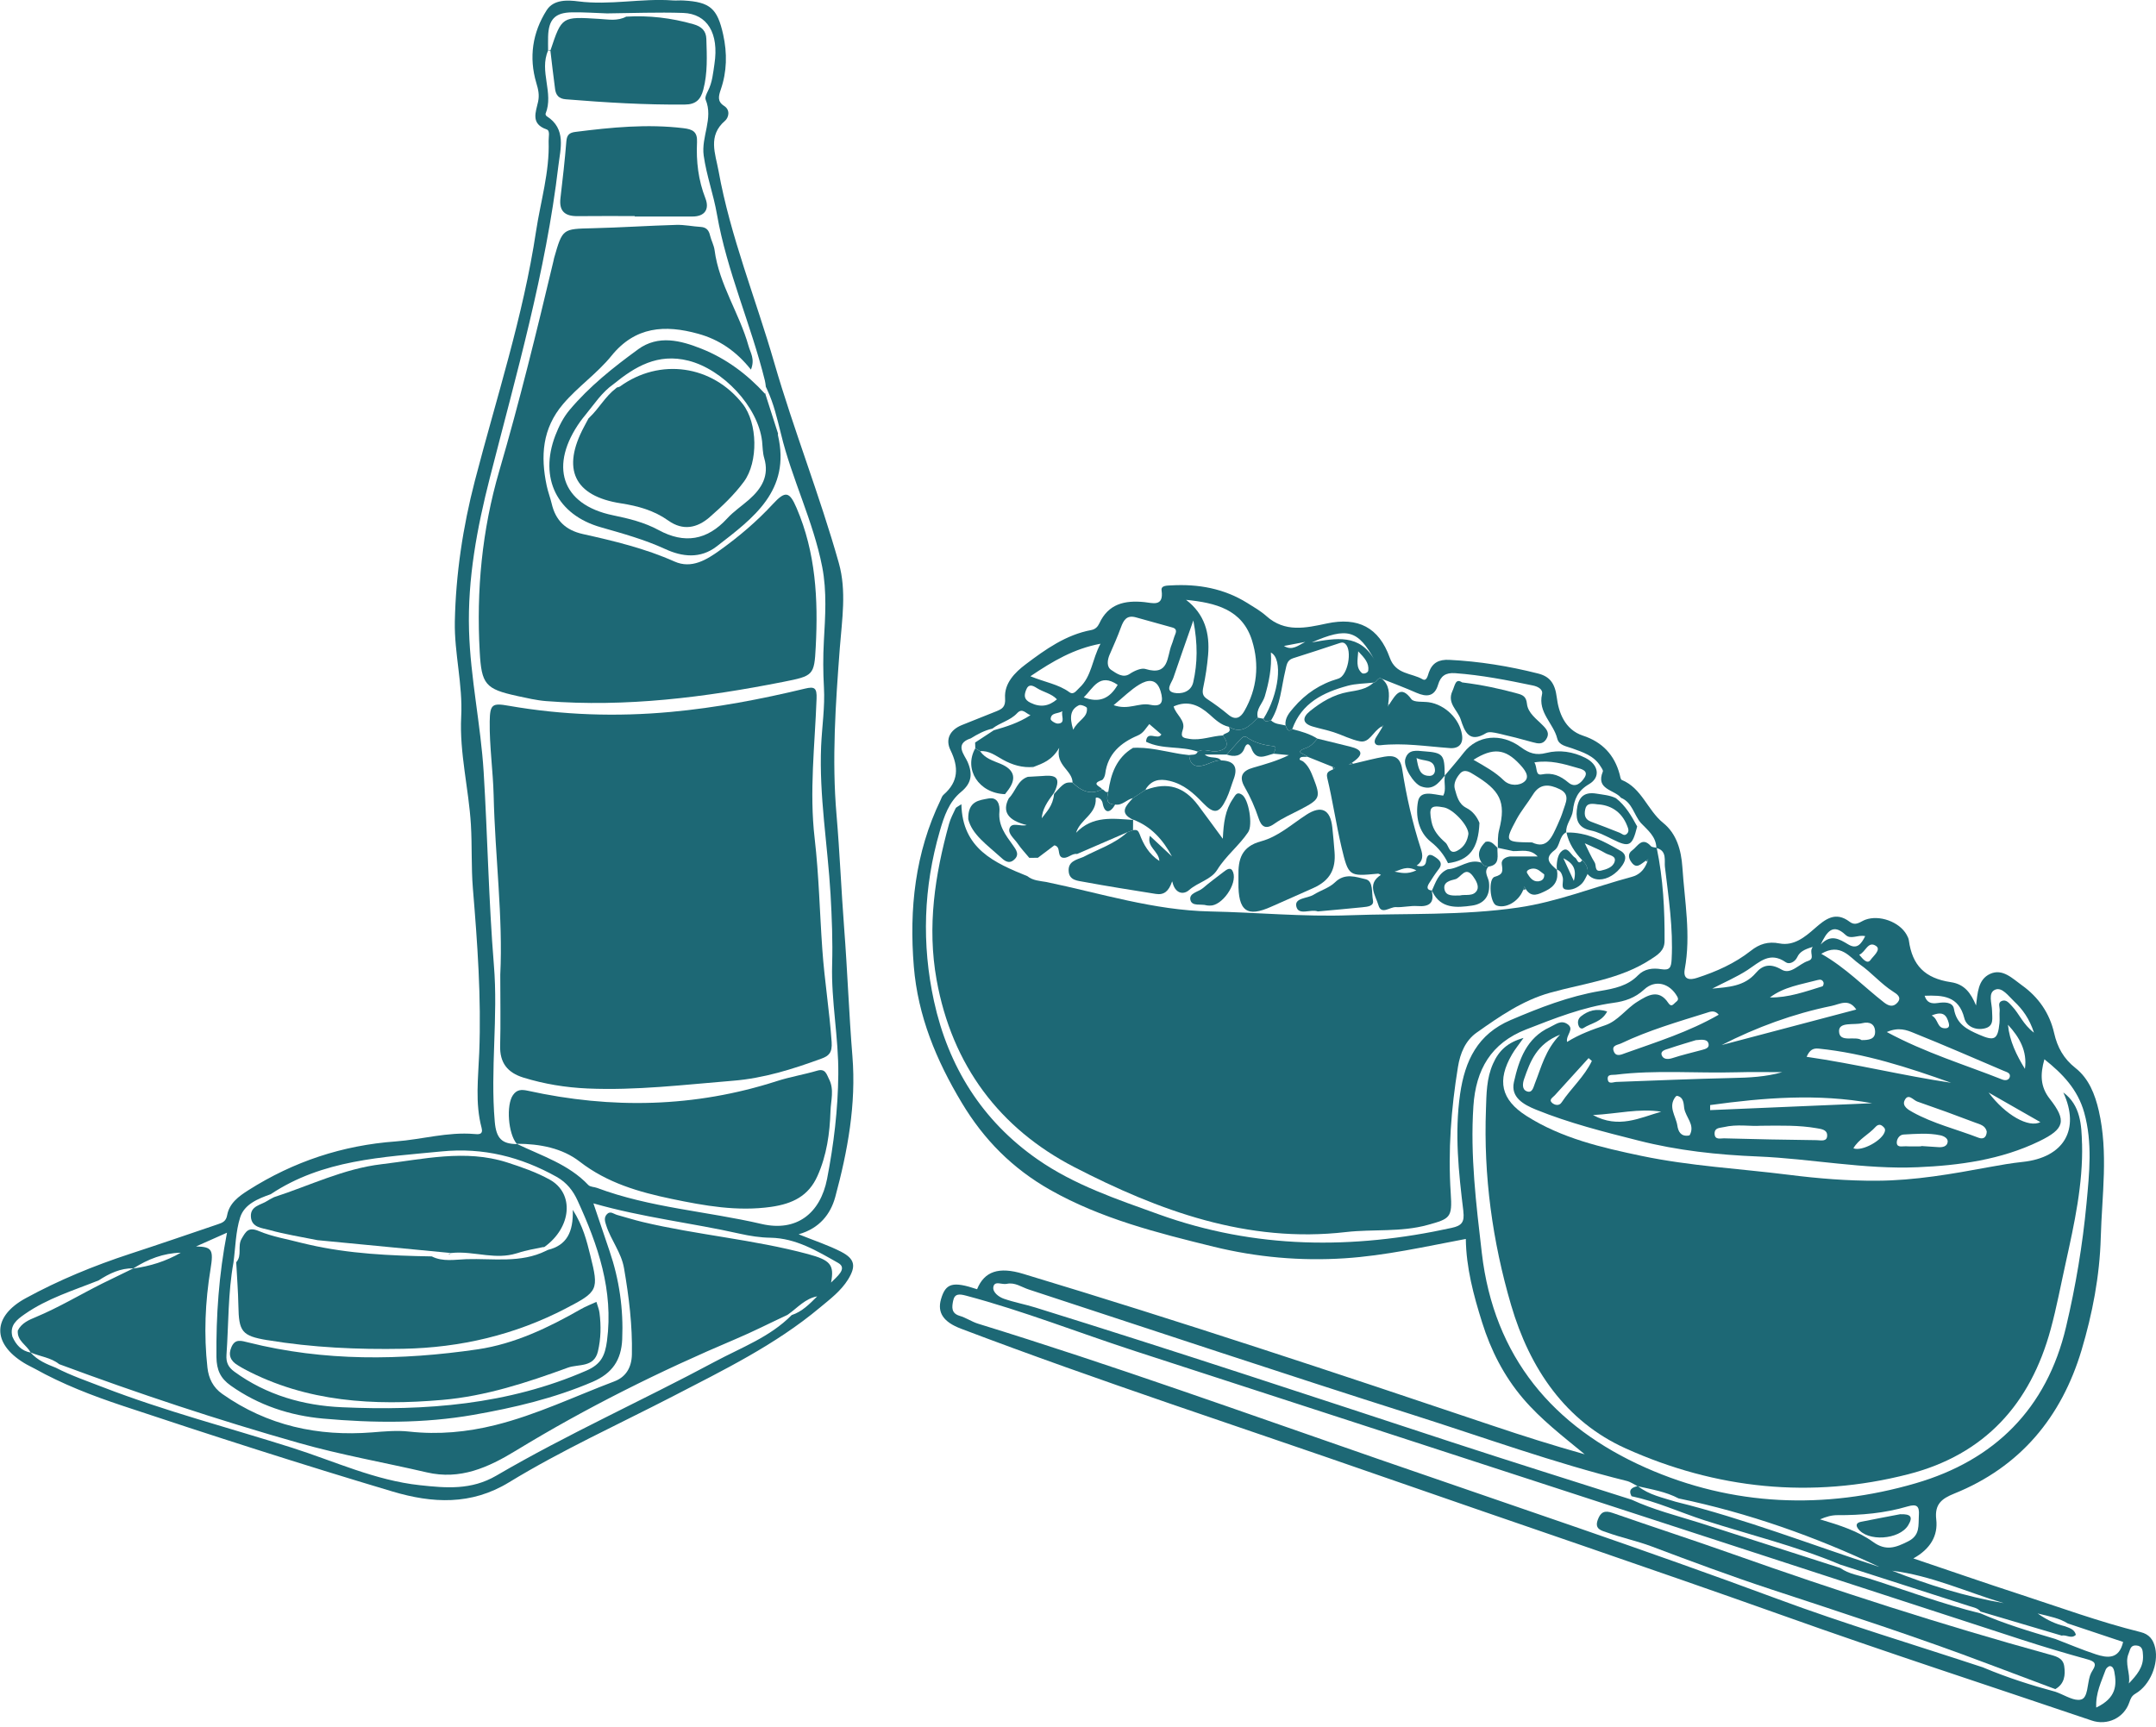 <svg xmlns="http://www.w3.org/2000/svg" width="307" height="246" viewBox="0 0 307 246" fill="none"><g clip-path="url(#clip0_46_1701)"><path d="M197.803 100.349C197.747 100.441 197.682 100.536 197.616 100.628C197.645 100.497 197.653 100.386 197.671 100.265C197.719 100.302 197.755 100.331 197.803 100.349Z" fill="#1D6875"></path><path d="M163.253 112.475C163.18 112.504 163.114 112.522 163.037 112.549C163.066 112.494 163.103 112.457 163.13 112.409C163.167 112.438 163.214 112.457 163.251 112.475H163.253Z" fill="#1D6875"></path><path d="M147.178 109.234C147.075 109.318 146.954 109.366 146.84 109.403L147.178 109.234Z" fill="#1D6875"></path><path d="M190.096 109.363C190.03 109.455 189.938 109.513 189.843 109.569C189.814 109.447 189.777 109.326 189.74 109.213C189.861 109.268 189.974 109.316 190.096 109.363Z" fill="#1D6875"></path><path d="M196.999 103.303C196.933 103.416 196.878 103.508 196.823 103.601C196.804 103.545 196.775 103.498 196.749 103.45C196.833 103.403 196.907 103.348 197.002 103.3L196.999 103.303Z" fill="#1D6875"></path><path d="M174.126 119.405V119.471C174.107 119.453 174.096 119.442 174.078 119.416C174.096 119.416 174.115 119.405 174.126 119.405Z" fill="#1D6875"></path><path d="M166.951 125.635C166.922 125.624 166.895 125.624 166.866 125.624C166.877 125.576 166.895 125.539 166.914 125.502C166.924 125.55 166.943 125.587 166.951 125.635Z" fill="#1D6875"></path><path d="M221.694 123.896L221.697 123.892H221.694V123.896Z" fill="#1D6875"></path><path d="M203.958 126.988C203.94 126.999 203.921 127.018 203.903 127.026V127.015C203.921 126.996 203.932 126.986 203.95 126.978C203.961 126.978 203.961 126.988 203.961 126.988H203.958Z" fill="#1D6875"></path><path d="M234.695 122.375C234.658 122.506 234.61 122.627 234.563 122.757C234.508 122.691 234.431 122.635 234.347 122.58C234.46 122.506 234.571 122.43 234.692 122.375H234.695Z" fill="#1D6875"></path><path d="M221.742 123.869C221.742 123.869 221.712 123.887 221.704 123.887C221.694 123.877 221.694 123.858 221.694 123.85C221.712 123.85 221.723 123.869 221.742 123.869Z" fill="#1D6875"></path><path d="M217.267 126.643C217.127 126.672 216.996 126.717 216.875 126.775C216.94 126.606 217.006 126.448 217.051 126.271C217.117 126.411 217.191 126.532 217.267 126.646V126.643Z" fill="#1D6875"></path><path d="M163.786 119.097C163.768 119.108 163.738 119.116 163.712 119.134C163.723 119.105 163.731 119.078 163.741 119.041C163.76 119.06 163.778 119.078 163.789 119.097H163.786Z" fill="#1D6875"></path><path d="M205.732 110.549V110.586C205.703 110.576 205.676 110.557 205.647 110.549C205.666 110.531 205.676 110.512 205.695 110.501C205.705 110.512 205.724 110.531 205.732 110.549Z" fill="#1D6875"></path><path d="M192.628 108.794C192.441 108.841 192.254 108.878 192.059 108.926C192.246 108.812 192.404 108.71 192.554 108.607C192.572 108.681 192.601 108.739 192.628 108.794Z" fill="#1D6875"></path><path d="M306.887 234.71C306.626 233.55 306.065 232.757 304.795 232.449C298.995 231.01 293.391 228.955 287.72 227.105C282.724 225.48 277.755 223.751 272.448 221.959C274.848 220.634 275.987 218.737 275.707 216.392C275.454 214.207 276.53 213.43 278.258 212.729C287.683 208.938 293.549 201.81 296.397 192.303C297.946 187.11 298.985 181.74 299.135 176.238C299.303 170.214 300.228 164.199 298.855 158.202C298.313 155.867 297.446 153.617 295.522 152.102C293.849 150.784 292.953 149.159 292.497 147.143C291.852 144.302 290.266 142.015 287.913 140.334C286.569 139.372 285.156 137.886 283.373 138.708C281.636 139.512 281.607 141.446 281.373 143.201C280.653 141.472 279.757 140.176 277.794 139.886C274.087 139.336 272.293 137.486 271.808 133.937C271.771 133.657 271.631 133.375 271.489 133.125C270.453 131.275 267.594 130.258 265.605 130.996C264.896 131.257 264.269 131.95 263.381 131.286C261.373 129.763 259.945 130.875 258.375 132.258C257.002 133.462 255.424 134.761 253.387 134.369C251.78 134.05 250.528 134.442 249.305 135.415C247.018 137.217 244.391 138.384 241.646 139.272C240.684 139.591 239.609 139.599 239.899 138.031C240.795 133.175 239.88 128.356 239.561 123.526C239.393 121.097 238.75 118.754 236.824 117.202C234.592 115.4 233.788 112.251 230.929 111.084C230.753 111.01 230.705 110.57 230.632 110.299C229.894 107.505 228.139 105.674 225.412 104.778C222.769 103.919 221.928 101.379 221.675 99.332C221.415 97.258 220.629 96.333 218.996 95.922C214.859 94.876 210.656 94.194 206.369 93.98C204.912 93.907 203.958 94.373 203.465 95.756C203.307 96.204 203.157 97.074 202.569 96.747C200.973 95.822 198.759 96.094 197.89 93.664C196.348 89.348 193.368 87.854 188.942 88.797C185.925 89.443 182.973 90.115 180.32 87.741C179.498 87.011 178.526 86.452 177.582 85.865C174.268 83.809 170.623 83.156 166.784 83.372C166.215 83.409 165.29 83.354 165.401 84.091C165.746 86.502 164.057 85.857 162.945 85.754C160.152 85.475 157.826 85.989 156.529 88.8C156.313 89.248 155.986 89.622 155.391 89.733C151.794 90.405 148.89 92.471 146.061 94.607C144.482 95.793 142.978 97.335 143.117 99.427C143.21 100.707 142.677 100.976 141.855 101.313C140.211 101.985 138.559 102.612 136.923 103.284C135.278 103.967 134.577 105.284 135.344 106.844C136.53 109.274 136.493 111.326 134.372 113.176C134.156 113.352 134.053 113.671 133.932 113.943C130.298 121.463 129.45 129.447 130.122 137.649C130.701 144.7 133.315 151.006 136.941 157.048C140.108 162.344 144.19 166.433 149.523 169.461C156.816 173.59 164.821 175.598 172.837 177.569C178.945 179.063 185.184 179.624 191.471 179.213C197.263 178.839 202.923 177.55 208.722 176.457C208.777 180.557 209.823 184.462 211.038 188.327C212.279 192.316 214.158 195.987 216.856 199.162C219.425 202.187 222.59 204.598 225.654 207.13C221.209 205.878 216.864 204.513 212.551 203.056C190.349 195.576 168.11 188.187 145.684 181.423C142.227 180.377 140.174 181.06 139.128 183.618C135.663 182.459 134.654 182.741 133.99 185.047C133.447 186.952 134.335 188.287 136.82 189.231C156.592 196.74 176.721 203.27 196.68 210.237C215.744 216.887 234.871 223.322 253.89 230.093C268.461 235.295 283.191 240.077 297.846 245.047C300.041 245.795 302.423 244.702 303.19 242.488C303.395 241.909 303.517 241.545 304.104 241.2C306.167 239.996 307.393 236.979 306.887 234.707V234.71ZM285.32 228.328C279.855 227.385 274.588 225.733 269.431 223.714C274.97 224.386 280.031 226.75 285.32 228.328ZM273.233 215.815C273.141 217.243 273.457 218.655 271.684 219.54C269.937 220.418 268.546 220.942 266.706 219.606C264.567 218.065 262.008 217.243 259.16 216.394C260.066 216.002 260.812 215.796 261.645 215.796C265.018 215.815 268.38 215.517 271.629 214.555C272.928 214.173 273.328 214.489 273.236 215.817L273.233 215.815ZM290.54 159.82C288.877 160.671 285.581 158.839 283.162 155.606C285.581 156.99 287.992 158.362 290.54 159.82ZM288.337 152.234C287.14 150.292 286.142 148.263 285.918 145.947C287.551 147.72 288.692 149.683 288.337 152.234ZM279.705 145.014C280.002 146.192 281.312 146.779 282.608 146.471C284 146.144 283.654 144.985 283.654 143.949C283.644 142.903 283.019 141.372 284.131 140.943C285.093 140.569 285.989 141.857 286.785 142.606C288.018 143.765 288.98 145.098 289.625 147.08C288.055 145.894 287.533 144.381 286.487 143.296C286.094 142.885 285.675 142.287 285.019 142.569C284.421 142.822 284.785 143.475 284.74 143.941C284.685 144.529 284.769 145.127 284.711 145.707C284.477 148.097 283.973 148.302 281.826 147.369C280.079 146.613 278.595 145.865 278.229 143.688C278.06 142.679 276.819 142.716 275.96 142.848C275.017 142.988 274.372 142.837 274.055 141.82C276.595 141.736 278.904 141.802 279.707 145.014H279.705ZM277.035 146.453C275.755 146.5 276.074 145.164 275.057 144.632C276.767 143.912 277.196 144.679 277.486 145.696C277.599 146.107 277.541 146.424 277.038 146.453H277.035ZM272.532 147.127C276.819 148.845 281.07 150.705 285.32 152.516C285.712 152.684 286.292 152.805 286.189 153.338C286.097 153.796 285.639 153.954 285.125 153.759C279.763 151.63 274.198 149.968 268.667 146.987C270.377 146.239 271.526 146.716 272.535 147.127H272.532ZM243.514 158.109V157.39C251.174 156.334 258.849 155.717 266.583 157.129C258.897 157.456 251.2 157.783 243.514 158.109ZM260.174 161.651C260.222 162.668 259.268 162.399 258.688 162.389C254.28 162.333 249.872 162.257 245.472 162.128C244.995 162.117 244.146 162.407 244.146 161.427C244.157 160.576 244.921 160.66 245.445 160.531C247.342 160.073 249.266 160.447 250.694 160.336C253.674 160.307 256.177 160.252 258.651 160.681C259.305 160.795 260.146 160.876 260.174 161.653V161.651ZM230.165 154.094C229.699 154.112 229.016 154.476 228.932 153.712C228.848 152.937 229.596 153.132 230.062 153.066C235.778 152.357 241.522 152.879 247.258 152.721C249.434 152.655 251.611 152.703 253.787 152.703C251.442 153.375 249.079 153.488 246.678 153.533C241.177 153.654 235.667 153.896 230.165 154.094ZM240.626 161.64C240.597 161.696 240.494 161.725 240.431 161.733C239.329 161.891 238.963 161.134 238.842 160.304C238.636 158.94 237.459 157.614 238.608 156.175C238.655 156.12 238.729 156.11 238.802 156.073C239.775 156.278 239.735 157.222 239.82 157.828C240.015 159.127 241.39 160.173 240.623 161.638L240.626 161.64ZM236.544 158.333C233.49 159.203 230.492 160.8 226.829 158.81C230.331 158.634 233.377 157.83 236.544 158.333ZM237.59 149.359C239.037 148.864 240.505 148.445 241.477 148.144C242.534 148.023 243.14 148.06 243.279 148.621C243.448 149.275 242.821 149.406 242.325 149.546C240.924 149.92 239.503 150.255 238.123 150.705C237.451 150.921 236.824 150.863 236.618 150.284C236.402 149.659 237.15 149.499 237.59 149.359ZM245.147 148.845C250.143 146.294 255.337 144.389 260.791 143.27C261.995 143.027 263.228 142.15 264.322 143.783C257.877 145.483 251.516 147.164 245.147 148.845ZM265.181 145.725C266.227 145.464 266.994 145.857 267.002 146.958C267.012 148.005 266.124 148.144 265.078 148.136C264.164 147.483 261.885 148.603 261.866 146.856C261.848 145.501 263.995 146.026 265.181 145.725ZM267.067 160.502C267.347 160.194 267.692 160.083 268.04 160.37C268.235 160.539 268.48 160.708 268.403 161.09C268.132 162.378 265.152 164.041 263.911 163.545C264.678 162.228 266.095 161.585 267.067 160.499V160.502ZM257.252 150.516C257.7 149.499 258.196 149.275 258.97 149.348C265.5 150.012 271.681 152.02 277.829 154.215C270.972 153.198 264.248 151.525 257.252 150.516ZM271.067 161.585C272.804 161.493 274.561 161.332 276.298 161.698C276.793 161.801 277.418 162.128 277.333 162.66C277.249 163.295 276.595 163.435 275.968 163.379C275.165 163.314 274.361 163.277 273.568 163.221V163.269C272.83 163.269 272.1 163.298 271.373 163.258C270.907 163.229 270.169 163.482 270.092 162.818C270.037 162.315 270.419 161.614 271.065 161.585H271.067ZM272.327 158.389C271.758 158.081 270.833 157.548 271.189 156.755C271.702 155.617 272.43 156.689 273.001 156.887C275.776 157.849 278.529 158.847 281.267 159.893C281.913 160.136 282.735 160.294 282.901 161.192C282.853 161.959 282.453 162.312 281.734 162.043C278.595 160.829 275.289 160.036 272.327 158.391V158.389ZM270.187 142.793C269.637 143.417 269.028 143.362 268.282 142.782C265.397 140.54 262.875 137.86 259.334 135.842C262.098 134.216 263.397 136.366 264.817 137.346C266.48 138.495 267.824 140.121 269.571 141.233C270.074 141.559 270.859 142.026 270.187 142.793ZM267.152 134.74C267.89 135.265 266.722 136.187 266.367 136.701C265.882 137.402 265.255 136.579 264.741 135.981C265.647 135.626 265.992 133.926 267.152 134.74ZM262.773 133.133C263.558 133.881 264.446 133.104 265.592 133.328C265.012 134.487 264.406 135.251 263.173 134.506C261.885 133.731 260.699 133.001 259.26 134.524C260.111 132.711 260.989 131.452 262.773 133.133ZM258.783 139.589C259.223 139.467 259.513 139.533 259.661 139.934C259.716 140.084 259.613 140.437 259.51 140.476C257.073 141.225 254.662 142.11 252.019 142.065C254.046 140.534 256.464 140.216 258.781 139.591L258.783 139.589ZM248.855 138.139C250.565 137.019 252.011 135.467 254.28 137.046C254.775 137.402 255.598 137.017 255.924 136.308C256.27 135.578 256.878 135.225 258.13 134.861C257.505 135.647 258.559 136.506 257.439 136.869C256.159 137.28 255.002 138.869 253.695 138.102C252.125 137.178 250.997 137.412 250.014 138.579C248.38 140.495 246.109 140.587 243.812 140.803C245.503 139.926 247.269 139.17 248.855 138.142V138.139ZM243.008 144.25C243.522 144.092 244.138 143.81 244.736 144.521C240.478 146.969 235.928 148.389 231.454 149.986C230.848 150.21 230.081 150.584 229.773 149.688C229.483 148.858 230.371 148.829 230.837 148.605C234.75 146.737 238.897 145.541 243.008 144.252V144.25ZM195.766 94.073C193.637 90.204 190.198 90.897 186.789 91.496C191.85 89.29 193.373 89.701 195.766 94.073ZM194.831 95.511C194.783 95.83 194.159 96.062 193.916 95.849C193.057 95.082 193.31 94.075 193.402 92.766C194.309 93.719 194.973 94.439 194.831 95.511ZM185.864 91.422C184.884 91.899 184.006 92.739 182.828 92.001C183.846 91.814 184.855 91.619 185.864 91.422ZM178.291 91.261C179.348 94.679 179 98.099 177.19 101.263C176.665 102.178 175.957 102.665 174.903 101.788C173.949 100.984 172.932 100.246 171.886 99.556C171.195 99.097 171.185 98.613 171.343 97.864C171.662 96.36 171.893 94.829 172.025 93.298C172.286 90.215 171.559 87.462 168.887 85.433C173.071 85.852 176.91 86.776 178.294 91.261H178.291ZM169.923 88.368C170.568 91.73 170.521 94.449 169.912 97.158C169.585 98.626 168.091 98.876 167.174 98.671C165.83 98.373 166.829 97.269 167.082 96.531C167.933 94.009 168.829 91.496 169.923 88.368ZM158.002 93.243C158.563 91.954 159.132 90.674 159.609 89.367C159.984 88.35 160.413 87.572 161.72 87.92C163.456 88.397 165.185 88.882 166.921 89.367C167.49 89.517 167.556 89.851 167.34 90.357C167.135 90.834 167.032 91.348 166.837 91.814C166.136 93.532 166.51 96.325 163.101 95.279C162.55 95.103 161.57 95.503 160.85 95.988C159.889 96.623 158.945 95.885 158.234 95.419C157.562 94.979 157.665 94.028 157.999 93.243H158.002ZM163.775 100.378C162.178 100.033 160.684 101.19 158.574 100.433C159.976 99.284 161.003 98.238 162.215 97.508C163.419 96.779 164.708 96.565 165.269 98.47C165.699 99.927 165.475 100.739 163.775 100.375V100.378ZM159.151 97.537C158.002 99.527 156.49 100.154 154.321 99.321C155.686 97.996 156.553 95.762 159.151 97.537ZM154.772 100.844C154.903 102.236 153.531 102.518 152.819 103.935C152.221 102.012 152.482 101.002 153.641 100.441C153.913 100.309 154.761 100.665 154.772 100.842V100.844ZM156.706 91.683C155.491 93.925 155.473 96.333 153.689 97.97C153.249 98.37 152.877 99.034 152.261 98.576C150.701 97.445 148.785 97.166 146.722 96.315C149.944 94.149 152.888 92.402 156.706 91.683ZM150.643 103.058C150.297 103.076 149.597 102.628 149.607 102.412C149.644 101.45 150.672 101.682 151.28 101.292C151.046 101.946 151.813 103.002 150.645 103.058H150.643ZM146.095 98.304C146.44 97.35 147.028 97.603 147.655 98.007C148.569 98.586 149.718 98.763 150.503 99.603C149.336 100.594 148.139 100.781 146.73 100.088C145.815 99.64 145.805 99.071 146.095 98.304ZM208.366 172.512C208.553 174.043 208.171 174.567 206.693 174.884C192.609 177.974 178.728 177.901 164.99 172.949C159.003 170.791 152.977 168.776 147.739 165.124C139.837 159.622 135.028 151.899 132.991 142.577C131.226 134.479 131.497 126.343 133.832 118.338C134.43 116.275 135.112 114.219 136.849 112.789C138.316 111.584 138.548 110.304 137.782 108.52C137.352 107.521 135.821 105.943 138.24 105.158C139.202 104.56 140.193 104.027 141.304 103.774C142.398 102.915 143.837 102.636 144.817 101.59C145.584 100.76 146.032 101.608 146.732 101.861C145.014 102.973 143.267 103.506 141.51 104.009C140.622 104.597 139.734 105.176 138.849 105.756C138.859 106.027 138.867 106.299 138.878 106.578C139.112 106.71 139.344 106.849 139.568 106.989C140.838 106.868 141.781 107.642 142.791 108.193C144.163 108.949 145.602 109.389 147.18 109.229C148.461 108.725 149.786 108.314 150.822 106.509C150.279 109.042 152.69 109.677 152.727 111.45C153.549 112.254 154.419 112.823 155.425 112.823C155.891 112.823 156.397 112.702 156.93 112.412C156.724 112.001 155.267 111.656 156.882 111.113C157.125 111.028 157.341 110.525 157.378 110.188C157.733 107.358 159.591 105.78 161.991 104.763C162.842 104.407 163.151 103.706 163.654 103.129C164.271 103.653 164.84 104.146 165.372 104.604C164.869 105.5 163.309 103.922 163.188 105.64C164.355 106.22 165.599 106.359 166.85 106.462C168.102 106.565 169.364 106.631 170.558 107.05C171.464 106.507 172.397 107.152 173.322 106.994C174.217 106.844 174.676 106.491 174.676 105.959C174.676 105.621 174.499 105.221 174.133 104.744C172.544 104.818 171.024 105.492 169.38 105.239C168.539 105.1 168.025 105.081 168.418 103.94C168.884 102.597 167.409 101.782 167.119 100.615C169.137 99.701 170.724 100.42 172.239 101.764C173.042 102.483 173.846 103.268 174.976 103.511C176.834 104.631 177.956 103.379 179.105 102.212C178.779 100.997 179.796 100.204 180.096 99.187C180.694 97.15 181.105 95.113 180.966 92.939C182.731 93.835 182.096 98.918 179.909 102.365C180.151 102.992 180.599 102.636 180.992 102.599C182.336 100.423 182.449 97.883 183.029 95.482C183.205 94.763 183.234 94.036 184.112 93.754C186.336 93.053 188.549 92.326 190.762 91.588C191.071 91.485 191.305 91.467 191.555 91.691C192.601 92.623 191.919 96.267 190.557 96.66C187.998 97.398 185.906 98.789 184.196 100.797C183.579 101.516 182.934 102.254 183.047 103.319C183.271 103.664 183.3 104.394 184.009 103.843C185.334 100.117 188.436 98.613 191.911 97.669C193.097 97.35 194.359 97.361 195.592 97.221C196.069 97.211 196.153 96.315 196.796 96.689C198.43 97.343 200.085 97.959 201.689 98.668C203.146 99.303 204.277 99.229 204.78 97.501C205.144 96.278 205.845 95.783 207.191 95.875C210.935 96.146 214.608 96.866 218.268 97.63C218.951 97.769 219.744 98.154 219.575 98.881C218.969 101.477 221.201 103.018 221.741 105.187C221.984 106.159 223.022 106.28 223.852 106.578C225.364 107.129 226.943 107.606 227.878 109.1C228.028 109.353 228.308 109.698 228.234 109.885C227.169 112.491 229.878 112.443 230.821 113.629C232.436 114.293 232.653 116.058 233.651 117.215C234.623 118.232 235.799 119.131 235.857 120.728C235.875 120.728 235.886 120.738 235.904 120.738C235.904 120.757 235.915 120.775 235.915 120.793C237.401 121.176 236.971 122.633 237.074 123.465C237.588 127.837 238.27 132.208 238.028 136.645C237.962 137.784 237.775 138.234 236.542 138.037C235.364 137.842 234.17 137.963 233.245 138.906C231.77 140.429 229.828 140.803 227.857 141.138C223.401 141.894 219.235 143.52 215.099 145.285C210.411 147.293 208.598 151.04 207.908 155.82C207.104 161.443 207.702 166.971 208.374 172.509L208.366 172.512ZM210.999 178.443C210.195 171.495 209.336 164.573 209.802 157.54C210.148 152.328 212.316 148.574 217.301 146.621C221.354 145.043 225.391 143.428 229.744 142.829C231.359 142.613 232.826 142.129 234.104 140.943C235.683 139.467 237.738 140.018 238.821 141.923C239.111 142.418 238.792 142.577 238.55 142.793C238.252 143.053 237.988 143.493 237.551 142.84C236.197 140.803 234.626 141.747 233.161 142.663C231.535 143.662 230.397 145.409 228.555 146.026C226.734 146.642 224.951 147.277 223.138 148.397C222.943 147.369 224.297 146.566 223.148 145.828C222.234 145.24 221.486 145.931 220.693 146.294C217.349 147.825 216.284 150.964 215.573 154.112C215.088 156.289 216.946 157.324 218.722 158.044C223.449 159.959 228.371 161.2 233.301 162.444C238.895 163.872 244.584 164.481 250.338 164.713C257.922 165.031 265.442 166.57 273.036 166.244C278.975 165.991 284.917 165.187 290.371 162.544C294.012 160.779 294.302 159.601 291.865 156.492C290.529 154.782 290.492 153.035 291.109 150.869C293.725 152.942 295.862 155.185 296.779 158.463C297.975 162.76 297.509 167.066 297.106 171.397C296.545 177.337 295.564 183.184 294.192 188.986C291.446 200.651 283.984 207.994 272.783 211.254C259.808 215.037 246.723 214.531 234.339 209.04C221.188 203.204 212.724 193.302 210.999 178.441V178.443ZM221.367 156.028C222.974 154.244 224.59 152.479 226.205 150.703C226.355 150.842 226.513 150.974 226.671 151.103C225.607 153.335 223.71 154.99 222.355 157.024C221.992 157.567 221.346 157.388 220.99 157.061C220.505 156.613 221.112 156.312 221.364 156.025L221.367 156.028ZM218.574 154.262C218.35 154.813 218.218 155.756 217.378 155.422C216.753 155.179 216.772 154.394 217.022 153.675C217.9 151.161 218.806 148.687 222.142 147.362C220.021 149.556 219.48 151.994 218.574 154.265V154.262ZM297.975 237.893C297.817 238.135 297.686 238.407 297.593 238.686C297.219 239.864 297.296 241.758 296.379 242.04C296.239 242.088 296.099 242.106 295.939 242.106C294.966 242.106 293.754 241.313 292.669 240.947C289.24 240.022 285.849 238.939 282.571 237.566C282.506 237.537 282.44 237.511 282.376 237.482C272.598 234.251 262.707 231.298 253.05 227.711C234.276 220.745 215.296 214.402 196.375 207.844C177.387 201.27 158.482 194.451 139.268 188.527C138.361 188.248 137.55 187.668 136.643 187.407C135.41 187.033 135.55 186.137 135.718 185.278C135.934 184.203 136.614 184.288 137.55 184.53C145.75 186.707 153.633 189.834 161.694 192.451C203.771 206.105 245.83 219.846 287.899 233.537C290.972 234.536 294.073 235.461 297.193 236.32C298.191 236.599 298.631 236.889 297.978 237.89L297.975 237.893ZM298.489 243.2C298.386 241.107 299.237 239.482 299.833 237.811C299.917 237.577 300.262 237.279 300.457 237.297C300.84 237.326 300.99 237.698 301.064 238.083C301.427 239.988 301.372 241.827 298.487 243.202L298.489 243.2ZM298.405 235.606C296.463 234.971 294.576 234.159 292.661 233.429C289.064 232.365 285.47 231.3 282.023 229.788C276.617 228.47 271.413 226.499 266.127 224.818C264.743 224.378 263.268 224.191 262.045 223.324C255.405 221.185 248.763 219.056 242.115 216.916C238.826 215.881 235.475 215.048 232.326 213.591C223.781 210.864 215.215 208.184 206.688 205.391C186.96 198.917 167.253 192.38 147.433 186.224C145.958 185.766 144.427 185.487 142.97 184.983C142.214 184.73 141.318 184.04 141.447 183.302C141.605 182.348 142.68 183.004 143.344 182.854C144.522 182.593 145.454 183.321 146.493 183.658C164.679 189.618 182.826 195.678 201.068 201.47C211.23 204.701 221.262 208.353 231.628 210.922C232.17 211.053 232.655 211.406 233.169 211.659C233.187 211.659 233.198 211.659 233.206 211.649C233.224 211.667 233.243 211.678 233.261 211.686C235.222 212.134 237.222 212.46 239.024 213.414C248.944 215.477 258.433 218.832 267.594 223.166C257.945 220.028 248.465 216.321 238.594 213.883C236.755 213.296 234.829 212.922 233.261 211.688C233.243 211.688 233.214 211.678 233.195 211.678C233.185 211.667 233.177 211.667 233.166 211.659C232.429 211.854 231.812 212.126 232.315 213.098C235.901 213.854 239.227 215.406 242.692 216.526C249.145 218.6 255.758 220.197 262.035 222.839C268.179 224.81 274.327 226.781 280.464 228.76C281.014 228.937 281.623 229.021 282.013 229.527C285.739 230.628 289.457 231.732 293.174 232.834C293.314 232.871 293.454 232.908 293.586 232.955C294.239 232.778 294.94 233.487 295.593 232.834C295.377 232.022 294.661 231.872 294.033 231.619C292.8 231.311 291.644 230.852 290.147 229.798C291.96 230.238 293.275 230.489 294.434 231.219C297.069 232.096 299.701 232.984 302.318 233.854C301.738 236.375 300.067 236.151 298.405 235.608V235.606ZM303.132 239.772C303.403 238.333 302.497 236.923 303.103 235.503C303.327 234.979 303.337 234.307 304.167 234.354C305.111 234.409 305.111 235.11 305.148 235.774C305.25 237.448 304.241 238.596 303.129 239.772H303.132Z" fill="#1D6875"></path><path d="M201.734 123.289C201.734 123.289 201.734 123.286 201.734 123.284C201.734 123.284 201.734 123.284 201.732 123.286C201.732 123.286 201.734 123.286 201.737 123.286L201.734 123.289Z" fill="#1D6875"></path><path d="M203.95 126.975C203.929 126.93 203.905 126.886 203.882 126.838C203.876 126.838 203.871 126.838 203.866 126.835C203.882 126.899 203.887 126.951 203.9 127.012C203.916 127.001 203.932 126.988 203.947 126.975H203.95Z" fill="#1D6875"></path><path d="M205.734 110.55C205.74 110.512 205.742 110.473 205.75 110.436C205.737 110.449 205.726 110.465 205.713 110.478L205.708 110.486C205.708 110.483 205.708 110.481 205.708 110.478C205.702 110.486 205.695 110.494 205.689 110.502C205.705 110.518 205.718 110.536 205.734 110.552V110.55Z" fill="#1D6875"></path><path d="M233.206 211.649C233.206 211.649 233.182 211.657 233.169 211.66C233.177 211.662 233.182 211.667 233.19 211.67L233.206 211.649Z" fill="#1D6875"></path><path d="M206.432 106.544C203.125 106.309 199.848 105.769 196.512 106.143C195.755 106.228 195.513 105.658 195.979 104.958C196.222 104.602 196.446 104.209 196.82 103.603C196.875 103.511 196.933 103.416 196.997 103.305C196.904 103.353 196.828 103.408 196.744 103.456C195.437 104.212 195.033 105.838 193.653 105.585C192.372 105.342 191.168 104.697 189.909 104.286C188.936 103.967 187.919 103.772 186.939 103.482C185.427 103.042 185.416 102.193 186.509 101.298C188.125 99.991 189.882 98.926 191.982 98.552C193.263 98.328 194.57 98.178 195.587 97.227C196.064 97.216 196.148 96.32 196.791 96.694C197.808 97.553 197.903 98.684 197.668 100.273C197.65 100.394 197.639 100.507 197.613 100.636C197.679 100.544 197.745 100.449 197.8 100.357C198.762 98.9 199.452 97.535 200.967 99.572C201.331 100.067 202.612 99.891 203.471 100.02C205.758 100.365 207.831 102.365 208.179 104.644C208.385 105.943 207.721 106.644 206.432 106.549V106.544Z" fill="#1D6875"></path><path d="M161.346 116.781C161.346 117.265 161.335 117.753 161.335 118.238C161.074 118.33 160.803 118.433 160.532 118.527C158.142 119.563 155.76 120.591 153.367 121.629C152.582 121.497 152.023 122.385 151.209 122.124C150.5 121.768 151.096 120.601 150.134 120.396L147.789 122.169C147.378 122.169 146.977 122.18 146.566 122.18C146.016 121.508 145.407 120.88 144.922 120.161C144.445 119.452 143.455 118.722 143.763 117.937C144.119 117.041 145.323 117.769 146.192 117.508C143.503 116.847 142.656 115.574 143.652 113.687C144.624 112.725 144.867 111.136 146.35 110.641C147.014 110.604 147.668 110.575 148.329 110.528C149.9 110.396 151.317 110.388 150.113 112.881C149.049 114.29 148.432 115.281 148.337 116.543C149.001 115.619 149.926 114.815 150.092 113.078C151.531 111.471 151.67 111.405 152.716 111.453C153.538 112.256 154.408 112.825 155.415 112.825C155.881 112.825 156.387 112.704 156.919 112.414C157.19 112.433 157.33 112.815 157.609 112.815C157.665 112.815 157.731 112.796 157.804 112.76C157.599 113.655 157.404 114.562 158.795 114.591C158.057 115.871 157.283 115.879 157.011 114.414C156.843 113.537 156.002 113.5 156.021 113.687C156.179 115.966 153.807 116.675 153.228 118.609C155.573 116.135 158.487 116.591 161.335 116.778L161.346 116.781Z" fill="#1D6875"></path><path d="M185.332 115.21C184.033 115.893 182.652 116.48 181.464 117.321C180.175 118.246 179.587 117.666 179.213 116.535C178.699 114.994 178.054 113.518 177.242 112.117C176.373 110.612 176.887 109.772 178.428 109.342C180.146 108.847 181.875 108.362 183.527 107.548C182.799 107.482 182.07 107.416 181.342 107.342C181.474 106.968 181.911 106.333 181.313 106.267C179.904 106.117 178.634 105.79 177.466 104.96C177.158 104.744 176.784 105.11 176.541 105.382C175.906 106.072 175.29 106.773 174.673 107.463H171.543C172.299 108.146 173.279 107.621 173.878 108.293C173.055 108.257 172.365 108.686 171.617 108.928C170.402 109.329 169.422 109.097 169.33 107.537C169.77 107.445 170.31 107.621 170.552 107.052C171.459 106.51 172.391 107.155 173.316 106.997C174.212 106.847 174.671 106.494 174.671 105.961C174.671 105.624 174.494 105.224 174.128 104.747C174.333 104.391 175.1 104.428 175.1 103.935C175.1 103.822 175.063 103.682 174.968 103.514C176.826 104.633 177.949 103.382 179.097 102.215C179.369 102.262 179.63 102.317 179.901 102.365C180.143 102.992 180.591 102.636 180.984 102.599C181.545 103.168 182.328 103.132 183.039 103.319C183.263 103.664 183.292 104.394 184.001 103.843C185.253 104.162 186.486 104.507 187.587 105.197C187.11 105.722 186.757 106.262 185.943 106.541C184.085 107.176 185.932 107.392 186.177 107.782C185.832 107.819 185.347 107.727 185.16 107.914C184.823 108.278 185.366 108.296 185.542 108.438C186.336 109.065 186.691 109.961 187.036 110.849C188.083 113.547 187.951 113.829 185.326 115.21H185.332Z" fill="#1D6875"></path><path d="M143.375 112.762C143.283 112.876 143.199 112.986 143.104 113.108C139.386 112.986 137.183 109.577 138.872 106.578C139.107 106.71 139.339 106.85 139.563 106.989C140.264 108.017 141.402 108.344 142.466 108.784C144.522 109.643 144.824 110.969 143.373 112.762H143.375Z" fill="#1D6875"></path><path d="M293.174 232.829C293.311 232.868 293.449 232.91 293.586 232.95C293.446 232.905 293.304 232.855 293.174 232.829Z" fill="#1D6875"></path><path d="M233.187 211.673C233.211 211.678 233.233 211.683 233.256 211.689C233.24 211.675 233.222 211.665 233.203 211.652C233.203 211.652 233.187 211.675 233.187 211.673Z" fill="#1D6875"></path><path d="M296.471 162.882C296.621 168.636 295.377 174.257 294.144 179.861C293.443 183.01 292.856 186.193 292.005 189.313C289.119 199.96 282.608 207.172 271.745 209.963C257.911 213.522 244.304 212.065 231.488 206.292C222.951 202.453 217.834 194.962 215.17 185.874C212.498 176.749 211.238 167.456 211.591 157.965C211.665 155.807 211.657 153.604 212.601 151.491C213.441 149.594 214.703 148.455 216.943 147.828C216.271 148.782 215.72 149.443 215.299 150.173C213.141 153.873 213.71 156.618 217.373 158.945C222.389 162.131 228.068 163.438 233.764 164.634C240.686 166.08 247.756 166.447 254.741 167.324C258.897 167.848 263.11 168.194 267.286 168.165C272.656 168.136 277.963 167.203 283.238 166.223C284.827 165.933 286.424 165.653 288.021 165.485C293.896 164.86 296.231 160.861 293.802 155.593C296.268 157.406 296.397 160.255 296.463 162.879L296.471 162.882Z" fill="#1D6875"></path><path d="M228.848 144.063C228.044 145.594 226.579 145.696 225.514 146.397C225.243 146.584 224.945 146.471 224.806 146.144C224.582 145.612 224.692 145.088 225.132 144.742C226.16 143.939 227.309 143.565 228.85 144.06L228.848 144.063Z" fill="#1D6875"></path><path d="M292.661 240.575C289.551 239.397 286.432 238.23 283.312 237.063C273.046 233.168 262.604 229.796 252.18 226.36C246.454 224.473 240.784 222.362 235.135 220.233C233.061 219.459 230.903 219.011 228.829 218.263C228.073 217.991 227.009 217.822 227.512 216.46C227.923 215.322 228.51 215.087 229.651 215.488C235.348 217.477 241.084 219.335 246.773 221.353C261.568 226.594 276.503 231.414 291.633 235.587C292.661 235.877 293.754 236.064 293.931 237.305C294.118 238.575 293.978 239.827 292.661 240.575Z" fill="#1D6875"></path><path d="M237.021 134.031C237.021 135.423 236.031 136.002 234.995 136.674C230.642 139.504 225.551 140.036 220.724 141.391C216.811 142.484 213.533 144.764 210.292 147.051C208.667 148.189 207.921 149.994 207.602 151.965C206.63 157.925 206.174 163.912 206.575 169.954C206.809 173.418 206.509 173.577 203.305 174.457C199.476 175.521 195.534 175.036 191.677 175.474C177.63 177.107 164.945 172.409 152.943 166.209C142.332 160.718 135.552 151.704 133.365 139.552C132 131.939 133.123 124.635 135.131 117.36C135.347 116.585 135.729 115.856 136.074 115.128C136.148 114.97 136.382 114.894 136.896 114.541C137.028 120.883 141.605 122.891 146.292 124.788C147.078 125.423 148.058 125.46 148.991 125.618C156.724 127.225 164.307 129.652 172.312 129.813C178.934 129.945 185.577 130.598 192.188 130.356C200.193 130.066 208.235 130.422 216.203 129.254C221.77 128.443 226.982 126.329 232.371 124.883C233.361 124.612 234.107 123.976 234.566 122.762C234.613 122.63 234.658 122.509 234.697 122.38C234.576 122.435 234.463 122.511 234.352 122.585C233.633 123.07 233.053 123.782 232.352 122.865C231.894 122.277 231.736 121.595 232.408 121.118C233.174 120.575 233.809 119.091 235.079 120.512C235.23 120.68 235.583 120.67 235.854 120.736C235.872 120.736 235.883 120.746 235.901 120.746C235.901 120.764 235.912 120.783 235.912 120.801C236.826 125.173 237.05 129.592 237.024 134.037L237.021 134.031Z" fill="#1D6875"></path><path d="M204.854 123.813C205.499 122.954 205.004 122.496 204.33 122.048C203.526 121.497 203.181 121.74 203.067 122.664C203.002 123.263 202.601 123.542 201.732 123.289V123.278C202.675 122.607 202.627 121.84 202.319 120.889C201.123 117.189 200.256 113.397 199.666 109.569C199.394 107.803 198.488 107.532 197.115 107.774C195.761 108.009 194.425 108.362 192.623 108.792C192.435 108.839 192.248 108.876 192.053 108.923C192.24 108.81 192.399 108.707 192.549 108.604C194.267 107.445 193.995 106.773 192.269 106.344C190.71 105.962 189.15 105.577 187.59 105.195C187.113 105.719 186.76 106.259 185.946 106.539C184.088 107.174 185.935 107.39 186.18 107.78C187.347 108.257 188.525 108.723 189.74 109.208C189.861 109.263 189.974 109.311 190.096 109.358C190.03 109.45 189.938 109.508 189.843 109.564C189.403 109.817 188.768 109.853 188.992 110.797C189.777 114.067 190.254 117.41 191.028 120.688C192.019 124.844 192.093 124.825 196.211 124.433C196.304 124.422 196.417 124.506 196.641 124.601C194.578 125.908 195.885 127.544 196.285 128.936C196.696 130.345 197.919 129.152 198.759 129.196C199.776 129.252 200.822 128.973 201.832 129.046C203.513 129.178 204.243 128.598 203.895 127.02V127.009C203.884 126.944 203.876 126.888 203.858 126.833C203.083 126.741 203.212 126.264 203.494 125.805C203.916 125.123 204.364 124.44 204.849 123.805L204.854 123.813ZM198.577 124.14C199.455 123.916 200.269 123.234 201.679 123.963C200.361 124.58 199.473 124.301 198.577 124.14Z" fill="#1D6875"></path><path d="M203.874 126.82C203.874 126.82 203.884 126.831 203.884 126.839H203.866C203.866 126.82 203.866 126.801 203.855 126.791L203.874 126.82Z" fill="#1D6875"></path><path d="M203.882 126.82H203.871C203.871 126.82 203.861 126.801 203.861 126.791C203.861 126.791 203.871 126.809 203.879 126.82H203.882Z" fill="#1D6875"></path><path d="M177.74 118.507C176.441 120.441 174.565 121.879 173.322 123.887C172.444 125.297 170.594 125.652 169.332 126.754C168.502 127.502 167.314 127.257 166.95 125.634C166.94 125.587 166.921 125.55 166.913 125.502C166.895 125.539 166.877 125.576 166.866 125.624C166.426 126.894 165.772 127.51 164.579 127.315C161.169 126.764 157.752 126.24 154.353 125.605C153.494 125.436 152.289 125.418 152.176 124.137C152.037 122.68 153.259 122.456 154.25 122.056C156.379 120.936 158.724 120.198 160.537 118.525C160.808 118.433 161.08 118.33 161.34 118.235C161.443 118.217 161.535 118.206 161.62 118.206C161.918 118.206 162.097 118.338 162.273 118.794C162.824 120.269 163.591 121.642 165.085 122.622C165.011 121.221 163.311 120.688 163.712 119.128C163.741 119.11 163.767 119.099 163.786 119.091C164.861 120.09 165.867 121.033 166.877 121.977C165.606 119.605 163.907 117.69 161.348 116.736V116.754C159.256 115.774 160.368 114.717 161.319 113.671C161.899 113.289 162.468 112.915 163.037 112.541C163.111 112.512 163.177 112.494 163.253 112.467C166.241 111.347 168.623 112.048 170.594 114.681C171.688 116.127 172.742 117.595 174.078 119.408C174.096 119.437 174.107 119.445 174.125 119.463V119.397C174.228 117.184 174.463 115.381 175.545 113.793C175.92 113.26 176.096 112.699 176.834 113.176C177.833 113.822 178.404 117.511 177.74 118.501V118.507Z" fill="#1D6875"></path><path d="M225.757 107.943C224.002 107.055 222.05 106.757 220.163 107.242C218.716 107.616 217.715 107.279 216.558 106.42C213.739 104.328 210.366 104.728 208.469 107.15C207.6 108.27 206.675 109.334 205.75 110.428V110.438C205.739 110.475 205.739 110.512 205.731 110.552V110.589C205.581 111.503 205.966 112.486 205.507 113.316C204.106 113.158 202.219 112.457 201.911 114.167C201.547 116.156 201.948 118.483 203.76 119.911C204.843 120.77 205.61 121.742 206.19 122.936C207.702 122.741 208.785 122.227 209.505 121.302C210.224 120.377 210.588 119.041 210.664 117.202C210.3 116.288 209.684 115.521 208.825 115.081C207.676 114.501 207.46 113.4 207.162 112.391C206.928 111.579 207.378 110.776 207.892 110.177C208.538 109.44 209.312 109.982 209.892 110.336C213.544 112.549 214.506 114.119 213.47 118.182C213.246 119.052 213.294 119.892 213.283 120.751C214.01 120.91 214.74 121.07 215.467 121.218C216.627 121.247 217.886 120.844 218.961 121.985H214.983C214.329 122.077 213.742 122.443 213.844 123.097C213.984 124.05 214.079 124.535 212.835 124.88C211.873 125.152 212.171 128.606 213.07 128.954C214.358 129.457 216.218 128.451 216.88 126.778C216.946 126.609 217.012 126.451 217.056 126.274C217.122 126.414 217.196 126.535 217.272 126.648C218.094 127.911 219.067 127.376 220.121 126.872C221.428 126.237 221.941 125.294 221.699 123.903V123.892C220.774 123.062 219.747 122.303 221.362 121.091C222.184 120.475 221.978 119.073 223.024 118.533C222.94 117.384 223.847 116.543 223.968 115.468C224.155 113.835 224.65 112.638 226.265 111.685C227.976 110.686 227.609 108.884 225.762 107.948L225.757 107.943ZM209.094 118.752C208.962 119.705 208.532 120.609 207.552 121.141C206.337 121.813 206.337 120.47 205.834 120.022C204.901 119.199 204.079 118.322 203.826 116.976C203.444 114.976 203.687 114.63 205.61 114.997C206.891 115.231 209.057 117.5 209.094 118.752ZM209.813 108.214C212.614 106.449 214.334 106.644 216.369 108.82C217.014 109.511 217.892 110.531 217.135 111.258C216.427 111.94 214.988 111.988 214.129 111.144C212.914 109.948 211.468 109.166 209.813 108.212V108.214ZM219.059 125.523C218.247 125.608 217.797 124.925 217.452 124.346C217.257 124.019 217.77 123.776 218.134 123.721C218.964 123.6 219.396 124.216 219.889 124.533C219.936 125.299 219.423 125.476 219.059 125.523ZM222.59 115.426C222.374 116.135 222.086 116.818 221.778 117.489C221.003 119.152 220.332 121.02 218.155 119.982C214.269 119.935 214.224 119.916 215.95 116.686C216.614 115.463 217.528 114.378 218.266 113.192C219.264 111.558 220.592 111.679 222.068 112.388C223.665 113.155 222.919 114.341 222.592 115.424L222.59 115.426ZM225.625 110.747C225.167 111.466 224.337 112.317 223.309 111.437C222.189 110.494 221.077 109.998 219.525 110.299C218.592 110.486 218.938 109.318 218.49 108.581C220.769 108.217 222.666 108.805 224.542 109.347C225.103 109.506 226.271 109.73 225.625 110.749V110.747Z" fill="#1D6875"></path><path d="M187.097 126.437C185.097 127.352 183.063 128.213 181.063 129.117C177.561 130.706 176.291 129.781 176.347 125.66C176.347 125.362 176.357 125.073 176.347 124.772C176.291 122.39 176.776 120.569 179.569 119.821C181.98 119.176 183.911 117.41 186.004 116.048C188.162 114.646 189.44 115.292 189.711 117.842C189.843 119.002 189.935 120.169 190.03 121.336C190.235 123.821 189.339 125.41 187.097 126.435V126.437Z" fill="#1D6875"></path><path d="M175.693 110.886C175.337 111.848 175.069 112.846 174.629 113.771C173.611 115.892 172.874 116.014 171.256 114.322C169.92 112.931 168.558 111.698 166.558 111.221C165.016 110.847 163.941 111.147 163.13 112.406C163.101 112.454 163.064 112.491 163.037 112.546C162.468 112.92 161.899 113.294 161.319 113.677C160.442 113.853 159.815 114.752 158.806 114.591C157.414 114.562 157.609 113.658 157.815 112.76C158.002 111.489 158.281 110.275 158.824 109.21C159.367 108.146 160.15 107.21 161.338 106.512C161.533 106.502 161.738 106.494 161.936 106.494C162.561 106.494 163.188 106.541 163.804 106.625C163.954 106.644 164.113 106.673 164.263 106.691C164.571 106.739 164.879 106.783 165.188 106.849C165.338 106.878 165.496 106.905 165.646 106.934C165.796 106.963 165.954 106.989 166.105 107.018C166.339 107.065 166.571 107.11 166.795 107.15C167.029 107.197 167.253 107.242 167.485 107.281C167.794 107.337 168.102 107.395 168.41 107.432C168.718 107.479 169.027 107.516 169.335 107.545C169.427 109.105 170.41 109.339 171.622 108.936C172.37 108.694 173.061 108.264 173.883 108.301C175.696 108.35 176.3 109.213 175.696 110.889L175.693 110.886Z" fill="#1D6875"></path><path d="M220.171 105.282C219.668 106.067 218.993 105.917 218.247 105.711C216.622 105.253 214.988 104.834 213.333 104.459C212.772 104.338 212.026 104.162 211.615 104.412C209.204 105.88 208.561 104.217 207.992 102.46C207.563 101.134 206.013 100.172 206.814 98.425C207.196 97.585 207.244 96.557 208.198 97.192C211.122 97.556 213.634 98.099 216.118 98.789C216.838 98.984 217.322 99.219 217.425 100.217C217.565 101.582 218.809 102.402 219.723 103.348C220.274 103.909 220.695 104.467 220.171 105.282Z" fill="#1D6875"></path><path d="M194.048 129.212C191.927 129.428 189.798 129.613 187.65 129.81C186.623 129.428 184.886 130.464 184.586 129.091C184.307 127.858 186.175 127.979 187.052 127.428C188.051 126.804 189.284 126.456 190.098 125.663C191.508 124.279 193.115 124.915 194.459 125.223C195.589 125.494 195.289 127.194 195.505 128.248C195.663 129.07 194.694 129.144 194.048 129.209V129.212Z" fill="#1D6875"></path><path d="M212.018 125.663C211.945 124.936 211.215 124.187 211.945 123.431C211.544 123.394 211.178 123.281 210.983 122.88C209.188 122.216 207.797 123.721 206.145 123.805C204.801 124.374 204.435 125.673 203.895 126.841C203.895 126.841 203.884 126.83 203.884 126.822H203.874C203.874 126.822 203.884 126.833 203.884 126.841C203.903 126.888 203.932 126.933 203.95 126.98C203.961 126.98 203.961 126.991 203.961 126.991C205.157 129.457 207.436 129.289 209.602 128.98C211.339 128.738 212.237 127.578 212.021 125.666L212.018 125.663ZM210.337 126.764C209.834 127.755 208.638 127.333 207.871 127.539C206.938 127.539 205.937 127.689 205.694 126.709C205.434 125.615 206.517 125.402 207.225 125.223C208.029 125.017 208.627 123.299 209.729 124.775C210.176 125.373 210.624 126.185 210.335 126.764H210.337Z" fill="#1D6875"></path><path d="M230.091 113.679C229.222 113.25 228.279 113.194 227.335 113.034C225.364 112.707 224.7 113.753 224.524 115.405C224.374 116.899 224.821 117.919 226.495 118.272C227.541 118.488 228.55 119.01 229.52 119.494C232.012 120.746 232.405 120.569 233.124 117.711C232.313 116.217 231.472 114.741 230.089 113.676L230.091 113.679ZM231.614 118.796C231.24 119.104 230.969 118.741 230.642 118.609C229.288 118.058 227.915 117.545 226.55 117.031C225.68 116.704 225.551 116.077 225.728 115.257C225.897 114.483 226.4 114.388 227.475 114.557C229.193 114.641 230.866 115.481 231.696 117.61C231.865 118.04 232.033 118.44 231.612 118.796H231.614Z" fill="#1D6875"></path><path d="M230.753 121.178C228.363 119.813 225.941 118.488 223.056 118.572C223.383 120.132 224.242 121.384 225.298 122.522C225.794 122.98 226.084 123.502 226.084 124.137C226.084 124.25 226.073 124.361 226.055 124.482C226.495 125.015 227.082 125.257 227.736 125.257C228.866 125.257 230.155 124.509 231.032 123.212C231.63 122.316 231.546 121.623 230.753 121.176V121.178ZM229.912 122.72C229.678 123.523 228.745 123.821 227.96 124C227.027 124.195 227.325 123.252 227.072 122.841C226.587 122.066 226.221 121.226 225.662 120.103C226.821 120.654 227.773 121.01 228.624 121.523C229.127 121.821 230.173 121.861 229.912 122.72Z" fill="#1D6875"></path><path d="M202.828 107.01C201.782 106.926 200.53 106.636 200.108 108.093C199.771 109.231 201.305 111.595 202.314 111.988C204.005 112.633 204.799 111.577 205.647 110.549C205.665 110.531 205.676 110.512 205.694 110.502C205.694 110.502 205.701 110.495 205.713 110.483V110.473C205.713 107.485 205.497 107.203 202.828 107.008V107.01ZM203.573 110.504C202.127 110.515 201.966 109.392 201.705 107.964C202.817 108.496 204.208 108.048 204.33 109.627C204.366 110.104 204.069 110.504 203.573 110.504Z" fill="#1D6875"></path><path d="M205.716 110.478L205.753 110.425C205.739 110.441 205.724 110.46 205.71 110.478C205.71 110.481 205.71 110.483 205.71 110.486C205.71 110.486 205.716 110.481 205.716 110.478Z" fill="#1D6875"></path><path d="M172.276 128.978C172.136 128.967 171.978 128.988 171.835 128.949C171.032 128.696 169.743 129.136 169.509 128.193C169.266 127.183 170.639 127.044 171.274 126.501C172.228 125.689 173.235 124.941 174.225 124.185C174.692 123.821 175.29 123.381 175.59 124.232C176.207 125.932 173.975 129.062 172.276 128.978Z" fill="#1D6875"></path><path d="M225.298 122.525C224.692 123.292 224.598 122.356 224.318 122.188C223.739 121.842 223.356 120.767 222.703 121.028C221.918 121.347 221.712 122.364 221.667 123.252C221.649 123.447 221.686 123.653 221.696 123.85C221.715 123.85 221.725 123.869 221.744 123.869C222.268 124.056 222.408 124.514 222.529 124.988C222.669 125.576 222.184 126.548 222.959 126.688C223.762 126.838 224.687 126.454 225.304 125.782C225.63 125.418 225.818 124.923 226.06 124.483C226.078 124.361 226.089 124.248 226.089 124.137C226.089 123.502 225.799 122.978 225.304 122.522L225.298 122.525ZM224.105 125.465C223.48 124.122 223.04 123.178 222.611 122.235C223.76 122.833 224.611 123.571 224.105 125.465Z" fill="#1D6875"></path><path d="M181.345 107.345C180.159 107.643 178.879 108.457 178.188 106.57C178.115 106.336 177.627 105.411 177.19 106.599C176.779 107.719 175.743 107.84 174.676 107.469C175.293 106.778 175.909 106.077 176.544 105.387C176.787 105.116 177.161 104.752 177.469 104.965C178.636 105.795 179.906 106.125 181.316 106.272C181.914 106.338 181.474 106.973 181.345 107.347V107.345Z" fill="#1D6875"></path><path d="M211.942 123.431C211.541 123.394 211.175 123.281 210.98 122.88C210.242 121.721 210.653 120.77 211.531 119.9C212.353 119.676 212.746 120.311 213.23 120.751C213.157 121.816 213.697 123.17 211.942 123.431Z" fill="#1D6875"></path><path d="M144.366 122.477C143.581 123.141 142.92 122.488 142.451 122.056C140.564 120.346 138.388 118.833 137.874 116.667C137.808 114.051 139.463 113.977 140.751 113.724C142.105 113.471 142.395 114.686 142.311 115.6C142.124 117.579 143.199 118.944 144.227 120.372C144.693 121.036 145.244 121.737 144.366 122.475V122.477Z" fill="#1D6875"></path><path d="M271.721 217.224C270.469 219.317 265.884 219.625 264.538 217.672C264.164 217.122 264.483 216.85 264.967 216.748C266.909 216.355 268.862 215.991 270.561 215.665C272.103 215.609 272.43 216.047 271.721 217.224Z" fill="#1D6875"></path><path d="M119.782 178.285C117.962 177.353 115.98 176.707 113.719 175.793C116.699 174.952 118.267 172.915 118.931 170.496C120.704 163.949 121.93 157.243 121.379 150.442C120.884 144.353 120.67 138.253 120.201 132.163C119.79 126.801 119.577 121.431 119.118 116.08C118.428 108.122 118.987 100.201 119.585 92.281C119.893 88.236 120.565 84.184 119.445 80.194C116.736 70.574 113.029 61.27 110.244 51.65C107.619 42.544 104.004 33.709 102.313 24.331C101.873 21.894 100.742 19.343 103.245 17.196C103.722 16.785 104.067 15.691 103.095 15.075C102.115 14.44 102.321 13.683 102.629 12.766C103.517 10.197 103.562 7.583 102.974 4.919C102.152 1.22 101.135 0.287 97.351 0.071C96.827 0.034 96.316 0.1 95.802 0.061C91.309 -0.266 86.853 0.78 82.324 0.192C80.922 0.016 78.849 -0.134 77.842 1.454C75.816 4.64 75.291 8.179 76.366 11.805C76.646 12.737 76.825 13.504 76.627 14.458C76.3 15.97 75.515 17.633 77.85 18.437C78.364 18.624 78.103 19.52 78.121 20.099C78.271 24.489 76.972 28.684 76.327 32.953C74.506 45.057 70.675 56.685 67.613 68.493C65.903 75.096 64.904 81.765 64.765 88.526C64.68 93.048 65.913 97.482 65.671 102.096C65.41 107.224 66.746 112.314 67.055 117.471C67.231 120.488 67.091 123.513 67.334 126.522C67.979 134.311 68.549 142.121 68.24 149.928C68.1 153.533 67.634 157.092 68.578 160.642C68.838 161.632 68.111 161.567 67.542 161.511C63.75 161.185 60.088 162.286 56.351 162.568C48.776 163.119 41.799 165.435 35.393 169.498C33.991 170.386 32.655 171.355 32.339 173.094C32.189 173.946 31.667 174.151 31.051 174.357C26.866 175.777 22.69 177.216 18.487 178.588C13.368 180.269 8.39 182.314 3.666 184.894C-1.088 187.481 -1.164 191.302 3.413 194.113C3.908 194.422 4.448 194.664 4.962 194.943C8.912 197.149 13.096 198.764 17.375 200.192C30.152 204.45 42.976 208.579 55.895 212.429C61.574 214.12 67.086 214.408 72.464 211.13C79.963 206.553 87.968 202.919 95.767 198.893C103.035 195.128 110.394 191.552 116.736 186.245C118.204 185.023 119.735 183.882 120.77 182.211C121.901 180.362 121.761 179.308 119.78 178.288L119.782 178.285ZM66.788 89.815C66.572 82.426 67.919 75.225 69.75 68.053C73.505 53.352 77.726 38.734 79.51 23.612C79.789 21.24 80.688 18.352 77.847 16.55C77.744 16.495 77.652 16.279 77.689 16.186C78.885 13.235 76.746 10.152 78.045 7.201C78.045 6.548 78.026 5.894 78.045 5.241C78.111 2.775 79.017 1.794 81.425 1.758C83.099 1.729 84.769 1.85 86.442 1.908C90.047 1.871 93.673 1.721 97.277 1.842C100.724 1.963 102.397 4.756 101.733 9.109C101.538 10.398 101.435 11.733 100.808 12.948C100.621 13.33 100.35 13.873 100.481 14.2C101.601 16.898 99.828 19.459 100.202 22.157C100.603 25.016 101.604 27.706 102.089 30.526C103.509 38.66 106.945 46.227 108.916 54.211C108.99 54.491 109.008 54.791 109.048 55.081C109.113 55.202 109.169 55.323 109.224 55.455C109.224 55.455 109.224 55.459 109.224 55.465C110.178 57.473 110.663 59.639 111.203 61.779C112.752 68.232 115.809 74.221 117.079 80.748C117.761 84.268 117.508 87.809 117.313 91.33C117.192 93.543 117.2 95.701 117.324 97.914C117.482 100.678 117.045 103.482 116.923 106.264C116.626 113.363 117.856 120.359 118.267 127.402C118.454 130.717 118.586 134.053 118.491 137.367C118.341 142.608 119.424 147.773 119.369 153.011C119.321 158.036 118.723 162.987 117.772 167.898C116.8 172.857 113.4 175.474 108.449 174.325C100.66 172.512 92.579 172.017 85.014 169.187C84.603 169.037 84.042 169.055 83.773 168.776C80.972 165.814 77.141 164.628 73.621 162.929V162.9C76.843 162.91 80.047 163.506 82.54 165.44C86.471 168.486 90.964 169.774 95.644 170.755C100.323 171.727 104.974 172.575 109.822 171.885C112.839 171.445 115.126 170.362 116.407 167.477C117.724 164.534 118.154 161.414 118.257 158.257C118.304 156.745 118.818 155.166 118.041 153.68C117.695 152.998 117.537 152.139 116.349 152.495C114.452 153.056 112.481 153.372 110.605 153.981C98.911 157.746 87.077 157.97 75.149 155.346C74.272 155.158 73.608 155.158 73.046 155.962C72.056 157.372 72.356 161.464 73.571 162.892L73.56 162.903L73.615 162.95C71.476 162.921 70.654 162.175 70.448 159.72C69.803 152.276 70.944 144.851 70.327 137.452C69.579 128.298 69.431 119.107 68.87 109.946C68.451 103.174 66.983 96.552 66.788 89.817V89.815ZM33.246 179.787C33.535 177.648 33.554 175.408 34.199 173.379C34.805 171.503 36.739 170.726 38.552 170.083C45.941 165.161 54.431 164.823 62.865 163.993C68.815 163.406 74.148 164.76 79.267 167.616C80.706 168.428 81.612 169.606 82.237 170.979C85.141 177.31 87.383 183.774 86.432 190.975C86.153 193.078 85.591 194.3 83.507 195.207C72.345 200.082 60.586 200.962 48.678 200.427C43.224 200.192 37.946 198.698 33.38 195.365C32.484 194.719 32.176 194.021 32.249 192.965C32.558 188.564 32.455 184.148 33.248 179.785L33.246 179.787ZM112.723 187.307C109.651 190.427 105.569 191.913 101.823 193.921C91.493 199.46 80.78 204.261 70.664 210.173C67.105 212.247 63.547 211.939 59.774 211.528C53.384 210.837 47.614 208.11 41.588 206.195C32.621 203.346 23.486 200.983 14.688 197.584C12.427 196.706 10.121 195.921 7.953 194.801C6.635 194.287 5.336 193.744 4.367 192.643C3.049 192.409 2.274 191.531 1.761 190.364C1.35 188.749 2.396 187.953 3.516 187.17C6.738 184.92 10.464 183.79 14.05 182.359C15.562 181.379 17.151 180.604 19.009 180.641C21.064 179.334 23.267 178.475 25.744 178.417C23.641 179.632 21.372 180.341 18.972 180.667C18.983 180.657 19.001 180.649 19.009 180.638C17.515 181.368 16.021 182.095 14.527 182.823C11.389 184.401 8.372 186.214 5.12 187.576C4.129 187.987 3.065 188.427 2.533 189.51C2.411 190.978 3.795 191.555 4.353 192.619C4.343 192.619 4.343 192.609 4.335 192.609C4.346 192.619 4.353 192.627 4.364 192.638H4.375V192.627C5.71 193.215 7.241 193.336 8.427 194.29C19.654 198.466 31.022 202.24 42.536 205.507C48.533 207.217 54.697 208.289 60.767 209.702C65.531 210.814 69.5 209.019 73.452 206.611C83.454 200.511 93.926 195.291 104.731 190.722C107.235 189.666 109.654 188.425 112.12 187.276C112.167 187.239 112.223 187.21 112.27 187.173C113.577 186.24 114.66 184.949 116.362 184.633C115.287 185.716 114.223 186.809 112.721 187.305L112.723 187.307ZM118.336 182.675C118.831 180.106 118.214 179.471 115.047 178.612C107.295 176.53 99.261 175.893 91.472 174.035C90.258 173.745 89.072 173.363 87.868 173.036C87.401 172.905 86.925 172.43 86.448 172.905C85.963 173.39 86.129 173.951 86.326 174.538C86.998 176.641 88.474 178.378 88.859 180.638C89.559 184.712 90.063 188.772 89.978 192.901C89.942 194.722 89.156 196.105 87.486 196.74C81.855 198.869 76.398 201.504 70.514 202.969C66.499 203.968 62.425 204.353 58.27 203.894C56.523 203.699 54.768 203.865 52.992 204.008C45.287 204.614 38.068 203.054 31.641 198.524C30.342 197.61 29.707 196.311 29.538 194.788C29.014 190.09 29.212 185.41 29.978 180.749C30.426 177.985 30.202 177.574 27.915 177.526C29.28 176.92 30.642 176.312 32.323 175.566C31.156 181.59 30.763 187.41 30.819 193.283C30.848 195.115 31.38 196.3 32.856 197.346C36.826 200.158 41.279 201.615 46.025 202.045C53.16 202.68 60.314 202.753 67.405 201.512C73.215 200.495 78.93 199.149 84.395 196.804C87.188 195.6 88.469 193.702 88.598 190.751C88.785 186.427 88.179 182.232 86.785 178.151C86.058 176.003 85.338 173.853 84.498 171.39C91.541 173.408 98.526 174.172 105.353 175.714C106.781 176.032 108.257 176.264 109.714 176.283C113.366 176.349 116.383 178.198 119.345 179.869C120.747 180.662 119.121 181.858 118.336 182.67V182.675Z" fill="#1D6875"></path><path d="M114.61 98.08C108.323 99.593 101.991 100.8 95.528 101.395C87.776 102.114 80.09 101.854 72.43 100.518C70.103 100.107 69.769 100.294 69.732 102.749C69.684 106.288 70.209 109.811 70.293 113.323C70.498 122.019 71.637 130.677 71.236 138.814C71.236 142.579 71.302 145.754 71.218 148.929C71.152 151.367 72.253 152.769 74.532 153.477C77.502 154.392 80.53 154.887 83.639 155.027C90.587 155.335 97.472 154.484 104.373 153.925C108.726 153.58 112.881 152.273 116.963 150.777C118.019 150.394 118.523 149.936 118.42 148.405C118.112 143.997 117.403 139.644 117.095 135.254C116.72 129.968 116.61 124.654 116.001 119.394C115.226 112.736 116.03 106.141 116.273 99.527C116.338 97.949 115.975 97.751 114.61 98.08Z" fill="#1D6875"></path><path d="M73.642 99.126C75.007 99.416 76.369 99.743 77.76 99.854C89.156 100.742 100.381 99.322 111.524 97.116C115.811 96.265 115.951 96.21 116.157 92.099C116.512 85.364 116.157 78.687 113.429 72.353C112.42 70 111.841 69.85 110.049 71.792C107.788 74.24 105.266 76.387 102.576 78.321C100.634 79.723 98.484 81.067 96.039 79.973C91.844 78.105 87.428 77.048 82.991 76.06C80.535 75.51 79.104 74.118 78.553 71.718C78.348 70.859 78.021 70.026 77.844 69.167C76.957 64.965 77.21 61.041 80.179 57.547C82.3 55.054 85.027 53.194 87.062 50.683C90.453 46.48 94.692 46.227 99.409 47.534C102.397 48.356 104.826 50.009 106.929 52.644C107.535 51.121 106.845 50.233 106.584 49.263C105.285 44.62 102.4 40.531 101.754 35.645C101.662 34.926 101.277 34.254 101.108 33.543C100.94 32.805 100.595 32.376 99.783 32.32C98.624 32.254 97.456 31.994 96.289 32.03C92.318 32.144 88.35 32.413 84.371 32.507C80.103 32.61 80.103 32.544 78.898 36.758C78.862 36.897 78.833 37.047 78.806 37.187C76.424 47.2 73.976 57.202 71.091 67.075C68.625 75.517 67.821 84.094 68.309 92.826C68.562 97.459 69.112 98.141 73.642 99.121V99.126Z" fill="#1D6875"></path><path d="M79.033 12.637C79.146 13.533 79.547 14.065 80.582 14.142C86.224 14.6 91.865 14.945 97.535 14.89C99.095 14.879 99.778 14.16 100.141 12.787C100.776 10.397 100.655 7.976 100.581 5.557C100.545 4.398 99.917 3.781 98.732 3.446C95.594 2.551 92.418 2.176 89.167 2.371C88.55 2.698 87.905 2.801 87.262 2.811C86.608 2.811 85.944 2.727 85.301 2.69C80.016 2.363 79.997 2.327 78.39 7.154C78.287 7.117 78.174 7.135 78.045 7.201C78.158 7.212 78.261 7.201 78.371 7.201C78.588 9.014 78.79 10.824 79.035 12.637H79.033Z" fill="#1D6875"></path><path d="M82.198 30.784C84.925 30.755 87.652 30.773 90.379 30.773V30.839H98.56C100.4 30.85 101.035 29.764 100.447 28.252C99.43 25.646 99.122 22.985 99.251 20.257C99.325 18.763 98.645 18.418 97.327 18.258C92.181 17.633 87.08 18.136 81.971 18.782C81.093 18.885 80.719 19.193 80.645 20.136C80.429 22.834 80.121 25.535 79.805 28.226C79.589 30.057 80.429 30.795 82.195 30.784H82.198Z" fill="#1D6875"></path><path d="M90.848 49.764C87.336 52.322 83.926 55.031 81.107 58.385C80.2 59.468 79.576 60.73 79.07 62.037C76.754 68.118 79.312 73.33 85.581 75.104C88.69 75.992 91.773 76.84 94.742 78.205C97.114 79.299 99.712 79.633 102.065 77.812C107.266 73.786 112.628 69.873 110.771 61.971C110.752 61.905 110.781 61.832 110.789 61.755C110.789 61.745 110.779 61.737 110.779 61.726C110.181 59.868 109.593 58.019 108.995 56.158C108.995 56.122 108.995 56.085 109.005 56.045C108.968 56.056 108.939 56.056 108.913 56.064C106.373 53.289 103.393 51.068 99.899 49.674C96.937 48.496 93.754 47.648 90.848 49.758V49.764ZM106.708 71.115C105.662 72.039 104.465 72.832 103.533 73.852C100.684 76.961 97.451 77.486 93.799 75.504C91.754 74.392 89.531 73.852 87.307 73.394C79.826 71.863 78.19 66.229 82.664 59.982C82.88 59.684 83.112 59.402 83.346 59.112C84.608 57.581 85.681 55.89 87.344 54.722C90.453 52.19 93.657 50.277 98.02 51.368C102.895 52.591 107.941 57.879 108.518 62.857C108.602 63.66 108.592 64.501 108.826 65.267C109.553 67.76 108.463 69.555 106.705 71.115H106.708Z" fill="#1D6875"></path><path d="M38.075 190.867C44.484 191.932 50.947 192.222 57.429 192.1C65.574 191.942 73.307 190.129 80.545 186.367C85.159 183.966 85.299 183.75 84.047 178.765C83.544 176.728 83.03 174.636 81.562 172.312C81.655 175.524 80.674 177.366 78.013 178.019C77.921 178.067 77.837 178.112 77.742 178.151C74.127 179.935 70.214 179.216 66.422 179.337C64.796 179.392 63.068 179.748 61.482 178.944C55.587 178.841 49.703 178.581 43.93 177.253C43.611 177.187 43.295 177.113 42.976 177.029C40.932 176.486 38.8 176.151 36.869 175.337C35.356 174.702 35.011 175.392 34.402 176.43C33.786 177.495 34.505 178.794 33.654 179.756C33.654 179.756 33.648 179.762 33.636 179.774C33.738 181.829 33.907 183.885 33.944 185.94C34.01 189.639 34.402 190.264 38.073 190.873L38.075 190.867Z" fill="#1D6875"></path><path d="M38.365 175.184C40.608 175.808 42.913 176.164 45.203 176.63C51.545 177.247 57.877 177.853 64.219 178.462C65.9 178.267 67.574 178.583 69.255 178.76H69.265C70.675 178.91 72.085 178.954 73.497 178.525C73.581 178.507 73.673 178.478 73.758 178.451C74.944 178.051 76.195 177.864 77.42 177.6C77.42 177.619 77.42 177.629 77.431 177.648C77.468 177.629 77.515 177.6 77.552 177.574C81.391 174.791 81.81 169.972 78.279 168.009C76.374 166.952 74.272 166.225 72.19 165.553C66.222 163.648 60.262 165.113 54.322 165.814C48.942 166.449 44.104 168.86 39.032 170.502C38.958 170.538 38.874 170.586 38.797 170.623C38.563 170.744 38.32 170.865 38.096 171.015C37.182 171.632 35.641 171.724 35.725 173.276C35.809 174.865 37.351 174.891 38.368 175.181L38.365 175.184Z" fill="#1D6875"></path><path d="M33.854 194.443C34.173 194.63 34.479 194.835 34.808 195.004C43.69 199.713 53.245 200.226 62.968 199.383C69.16 198.851 75.062 196.909 80.864 194.788C82.35 194.245 84.582 194.825 85.141 192.472C85.57 190.659 85.599 188.83 85.365 186.988C85.309 186.493 85.093 186.016 84.925 185.418C84.176 185.763 83.42 186.053 82.73 186.446C78.105 189.088 73.278 191.405 68.019 192.179C57.1 193.776 46.162 193.916 35.356 191.199C34.328 190.946 33.488 190.648 32.966 191.834C32.471 192.946 32.79 193.823 33.854 194.44V194.443Z" fill="#1D6875"></path><path d="M64.014 178.638C64.08 178.591 64.153 178.525 64.219 178.462C64.098 178.546 63.966 178.602 63.827 178.631C63.892 178.641 63.948 178.641 64.014 178.641V178.638Z" fill="#1D6875"></path><path d="M88.268 55.049C88.147 55.133 87.989 55.141 87.847 55.189C87.791 55.226 87.744 55.263 87.689 55.321C86.184 56.469 85.288 58.179 83.934 59.458V59.468C83.886 59.505 83.842 59.552 83.794 59.6C83.589 59.982 83.383 60.374 83.178 60.759C79.947 66.775 81.721 70.651 88.4 71.686C90.866 72.068 93.135 72.703 95.161 74.142C97.254 75.636 99.272 75.199 101.027 73.676C102.803 72.126 104.529 70.501 105.941 68.585C107.978 65.802 107.893 60.264 105.764 57.544C101.422 51.987 93.949 50.931 88.271 55.052L88.268 55.049Z" fill="#1D6875"></path></g><defs><clipPath id="clip0_46_1701"><rect width="306.96" height="245.281" fill="white" transform="translate(0.04)"></rect></clipPath></defs></svg>